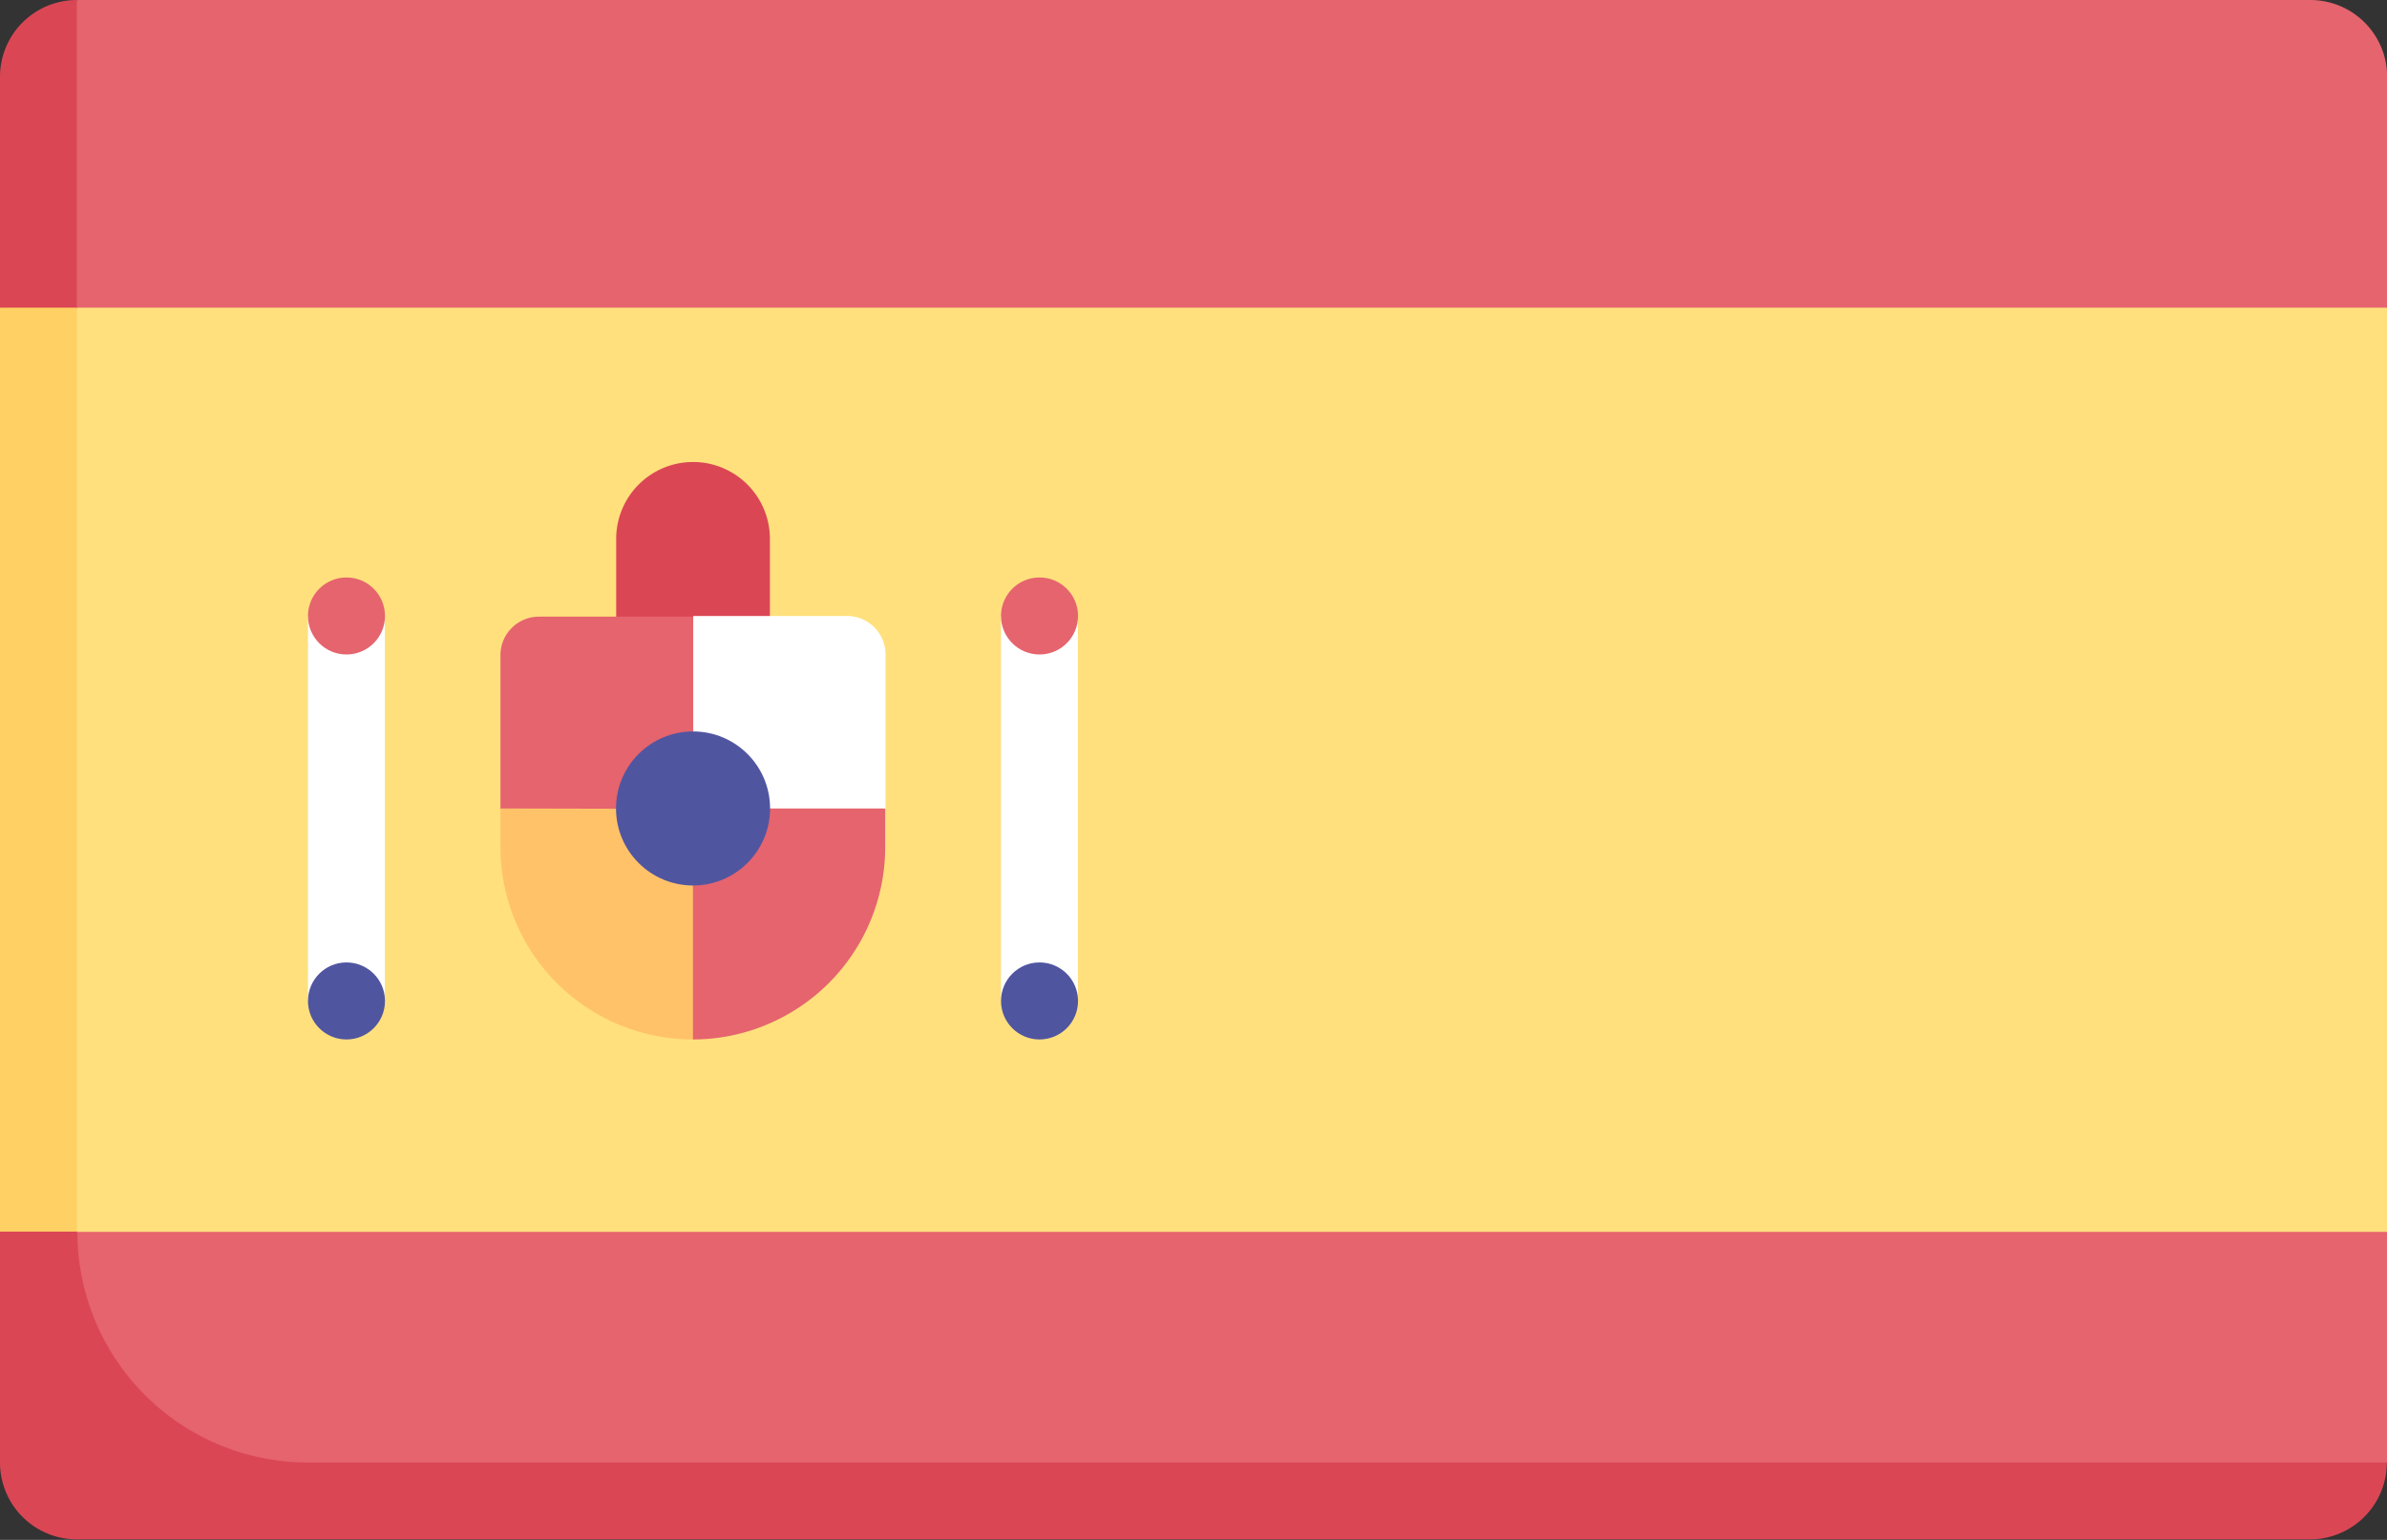 <svg xmlns="http://www.w3.org/2000/svg" width="27.95" height="18.032" viewBox="0 0 27.95 18.032">
  <rect x="0" y="0" width="27.95" height="18.032" fill="#333333" stroke="none"/>
  <g id="espanhol" transform="translate(0 -90.839)">
    <path id="Caminho_61" data-name="Caminho 61" d="M34.3,90.839H8.15l-.483.9v15.893a.9.9,0,0,0,.9.9H34.3l.9-.565v-2.7l-.819-.988V95.215l.819-.77v-2.7A.9.9,0,0,0,34.3,90.839Z" transform="translate(-7.248 0)" fill="#e5646e"/>
    <path id="Caminho_62" data-name="Caminho 62" d="M.9,105.265V90.839a.9.9,0,0,0-.9.9v2.7l.409.633v9.471L0,105.265v2.7a.9.9,0,0,0,.9.9H27.048a.9.9,0,0,0,.9-.9H3.606a2.7,2.7,0,0,1-2.7-2.7Z" fill="#db4655"/>
    <path id="Caminho_63" data-name="Caminho 63" d="M35.986,167.722H8.938l-.438-.851V158l.438-1.1H35.986Z" transform="translate(-8.036 -62.458)" fill="#ffe07d"/>
    <path id="Caminho_64" data-name="Caminho 64" d="M133.031,189.935a.9.9,0,0,0-.9.9v1.352h1.8v-1.352A.9.9,0,0,0,133.031,189.935Z" transform="translate(-124.916 -93.686)" fill="#db4655"/>
    <path id="Caminho_65" data-name="Caminho 65" d="M109.609,227.927l-2.254-2.7v-1.8a.451.451,0,0,1,.451-.451h1.8l2.254,2.254v.451A2.254,2.254,0,0,1,109.609,227.927Z" transform="translate(-101.495 -124.916)" fill="#e5646e"/>
    <path id="Caminho_66" data-name="Caminho 66" d="M66.065,222.968h.9v4.508h-.9Z" transform="translate(-62.459 -124.916)" fill="#fff"/>
    <path id="Caminho_67" data-name="Caminho 67" d="M0,156.9H.9v10.819H0Z" transform="translate(0 -62.458)" fill="#ffd064"/>
    <circle id="Elipse_2" data-name="Elipse 2" cx="0.451" cy="0.451" r="0.451" transform="translate(3.606 97.601)" fill="#e5646e"/>
    <circle id="Elipse_3" data-name="Elipse 3" cx="0.451" cy="0.451" r="0.451" transform="translate(3.606 102.109)" fill="#5055a0"/>
    <path id="Caminho_68" data-name="Caminho 68" d="M214.71,222.968h.9v4.508h-.9Z" transform="translate(-202.989 -124.916)" fill="#fff"/>
    <circle id="Elipse_4" data-name="Elipse 4" cx="0.451" cy="0.451" r="0.451" transform="translate(11.721 97.601)" fill="#e5646e"/>
    <circle id="Elipse_5" data-name="Elipse 5" cx="0.451" cy="0.451" r="0.451" transform="translate(11.721 102.109)" fill="#5055a0"/>
    <path id="Caminho_69" data-name="Caminho 69" d="M150.448,222.968h-1.8v2.254H150.9v-1.8A.451.451,0,0,0,150.448,222.968Z" transform="translate(-140.531 -124.916)" fill="#fff"/>
    <path id="Caminho_70" data-name="Caminho 70" d="M107.355,264.258v.451a2.254,2.254,0,0,0,2.254,2.254v-2.7Z" transform="translate(-101.495 -163.952)" fill="#ffc269"/>
    <circle id="Elipse_6" data-name="Elipse 6" cx="0.902" cy="0.902" r="0.902" transform="translate(7.213 99.404)" fill="#5055a0"/>
  </g>
</svg>
